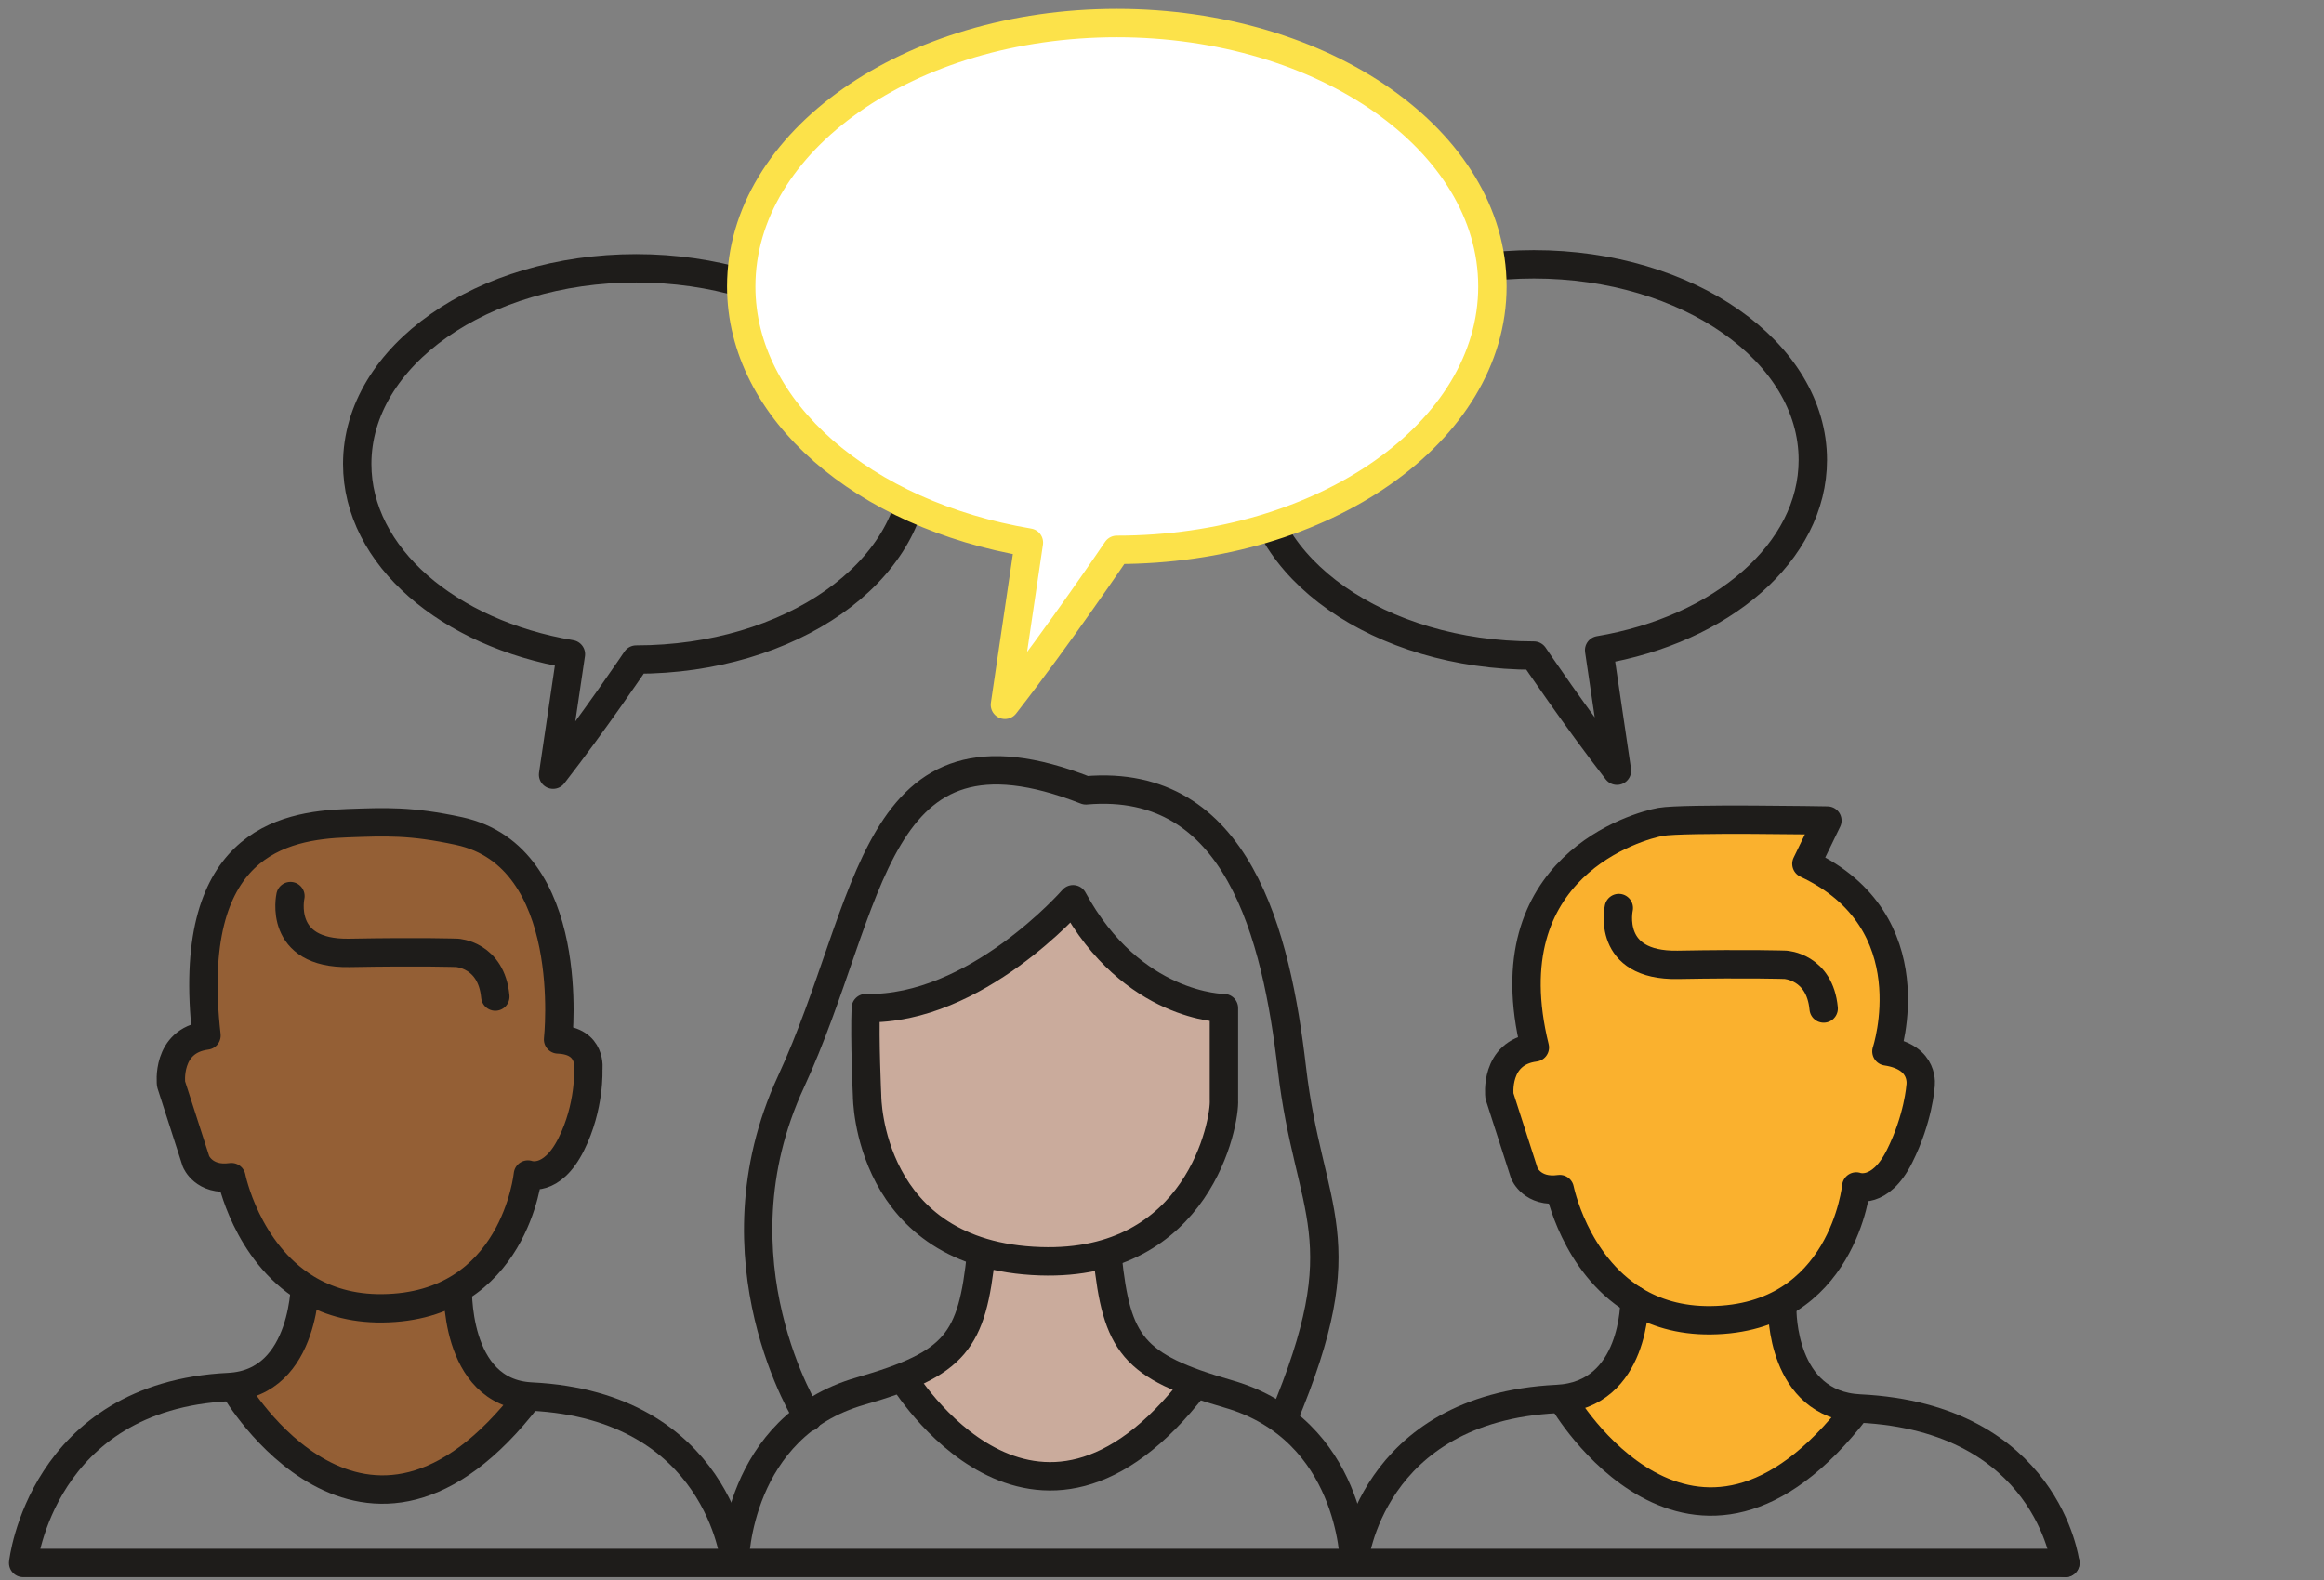 <svg xmlns="http://www.w3.org/2000/svg" xmlns:xlink="http://www.w3.org/1999/xlink" xmlns:serif="http://www.serif.com/" width="100%" height="100%" viewBox="0 0 500 340" xml:space="preserve" style="fill-rule:evenodd;clip-rule:evenodd;stroke-linecap:round;stroke-linejoin:round;stroke-miterlimit:10;"><rect x="0" y="0" width="500" height="340" fill="#808080" stroke="none"/>    <g id="Ebene-1" serif:id="Ebene 1" transform="matrix(3.053,0,0,3.053,-683.607,-1109.74)">        <g transform="matrix(0.492,0.871,0.871,-0.492,342.207,455.269)">            <path d="M2.181,-10.625C2.181,-10.625 19.843,-10.849 12.871,6.749C9.615,2.537 2.181,6.862 2.181,6.862L-2.748,-1.869C-2.748,-1.869 4.497,-5.961 2.181,-10.625" style="fill:rgb(250,177,46);fill-rule:nonzero;"></path>        </g>        <g transform="matrix(0.492,0.871,0.871,-0.492,295.66,453.633)">            <path d="M2.181,-10.625C2.181,-10.625 19.843,-10.849 12.871,6.749C9.615,2.537 2.181,6.862 2.181,6.862L-2.748,-1.869C-2.748,-1.869 4.497,-5.961 2.181,-10.625" style="fill:rgb(202,171,156);fill-rule:nonzero;"></path>        </g>        <g transform="matrix(0.452,0.892,0.892,-0.452,249.162,454.015)">            <path d="M2.512,-10.98C2.512,-10.98 20.166,-10.407 12.407,6.859C9.345,2.504 2.512,6.354 2.512,6.354L-2.807,-2.455C-2.807,-2.455 4.615,-6.216 2.512,-10.98" style="fill:rgb(148,95,53);fill-rule:nonzero;"></path>        </g>        <g transform="matrix(1,0,0,1,288.405,404.306)">            <path d="M0,-8.114C0,-0.499 -8.802,5.674 -19.659,5.674C-19.659,5.674 -22.632,10.08 -25.516,13.788L-24.26,5.295C-32.898,3.842 -39.318,-1.61 -39.318,-8.114C-39.318,-15.729 -30.517,-21.902 -19.659,-21.902C-8.802,-21.902 0,-15.729 0,-8.114Z" style="fill:none;fill-rule:nonzero;stroke:rgb(30,28,26);stroke-width:2px;"></path>        </g>        <g transform="matrix(1,0,0,1,299.532,452.76)">            <path d="M0,-25.886C0,-25.886 -6.841,-18.028 -14.607,-18.213C-14.699,-15.994 -14.515,-12.019 -14.515,-12.019C-14.515,-12.019 -14.517,-0.773 -2.311,-0.37C8.875,0 10.724,-10.17 10.632,-11.741L10.632,-18.213C10.632,-18.213 4.16,-18.213 0,-25.886Z" style="fill:rgb(202,171,156);fill-rule:nonzero;stroke:rgb(30,28,26);stroke-width:2px;"></path>        </g>        <g transform="matrix(1,0,0,1,275.691,451.836)">            <path d="M0,21.68C0,21.68 0.133,12.218 8.864,9.707C15.612,7.765 16.722,6.194 17.369,0" style="fill:none;fill-rule:nonzero;stroke:rgb(30,28,26);stroke-width:2px;"></path>        </g>        <g transform="matrix(1,0,0,1,319.334,452.035)">            <path d="M0,21.524C0,21.524 -0.138,12.218 -8.869,9.707C-15.618,7.765 -16.728,6.194 -17.375,0" style="fill:none;fill-rule:nonzero;stroke:rgb(30,28,26);stroke-width:2px;"></path>        </g>        <g transform="matrix(0.914,0.405,0.405,-0.914,272.1,454.781)">            <path d="M11.496,-4.321C11.496,-4.321 0.587,2.948 0.813,16.802C1.04,30.657 -4.797,43.306 11.496,44.022C20.925,49.214 27.911,40.126 32.711,31.99C38.008,23.012 41.903,23.121 42.164,9.079" style="fill:none;fill-rule:nonzero;stroke:rgb(30,28,26);stroke-width:2px;"></path>        </g>        <g transform="matrix(1,0.022,0.022,-1,287.712,460.418)">            <path d="M-0.162,-0.223C-0.162,-0.223 9.376,-15.256 20.427,-0.223" style="fill:none;fill-rule:nonzero;stroke:rgb(30,28,26);stroke-width:2px;"></path>        </g>        <g transform="matrix(1,0,0,1,352.69,456.387)">            <path d="M0,-35.06C0,-35.06 -10.169,-35.245 -11.741,-34.968C-13.313,-34.69 -23.76,-31.824 -20.616,-19.066C-23.482,-18.696 -23.112,-15.646 -23.112,-15.646L-21.356,-10.191C-21.356,-10.191 -20.801,-8.804 -18.86,-9.082C-18.86,-9.082 -17.819,-3.832 -13.594,-1.245C-12.186,-0.382 -10.424,0.185 -8.228,0.163C1.109,0.071 2.034,-9.267 2.034,-9.267C2.034,-9.267 3.698,-8.619 5.085,-11.393C6.418,-14.06 6.564,-16.339 6.564,-16.339C6.564,-16.339 6.934,-18.373 4.16,-18.789C4.16,-18.789 7.211,-27.941 -1.479,-32.009L0,-35.06Z" style="fill:rgb(250,177,46);fill-rule:nonzero;stroke:rgb(30,28,26);stroke-width:2px;"></path>        </g>        <g transform="matrix(1,0,0,1,319.334,455.143)">            <path d="M0,18.416C0,18.416 1.091,7.602 14.312,6.954C19.853,6.683 19.762,0 19.762,0" style="fill:none;fill-rule:nonzero;stroke:rgb(30,28,26);stroke-width:2px;"></path>        </g>        <g transform="matrix(1,0,0,1,369.454,455.814)">            <path d="M0,17.843C0,17.843 -1.27,7.602 -14.491,6.955C-20.032,6.684 -19.941,0 -19.941,0" style="fill:none;fill-rule:nonzero;stroke:rgb(30,28,26);stroke-width:2px;"></path>        </g>        <g transform="matrix(1,0.022,0.022,-1,334.328,462.13)">            <path d="M-0.162,-0.221C-0.347,0.071 9.156,-15.554 20.427,-0.221" style="fill:none;fill-rule:nonzero;stroke:rgb(30,28,26);stroke-width:2px;"></path>        </g>        <g transform="matrix(1,0,0,1,337.991,434.576)">            <path d="M0,-7.082C0,-7.082 -0.924,-2.987 4.16,-3.079C9.245,-3.172 11.741,-3.082 11.741,-3.082C11.741,-3.082 14.16,-2.959 14.437,0" style="fill:none;fill-rule:nonzero;stroke:rgb(30,28,26);stroke-width:2px;"></path>        </g>        <g transform="matrix(1,0,0,1,245.426,473.657)">            <path d="M0,-20.065C0,-20.065 0.152,-12.673 -5.389,-12.402C-18.61,-11.755 -19.88,0 -19.88,0L124.029,0" style="fill:none;fill-rule:nonzero;stroke:rgb(30,28,26);stroke-width:2px;"></path>        </g>        <g transform="matrix(1,0,0,1,275.691,454.054)">            <path d="M0,19.462C0,19.462 -1.117,8.52 -14.337,7.873C-19.878,7.601 -19.518,0 -19.518,0" style="fill:none;fill-rule:nonzero;stroke:rgb(30,28,26);stroke-width:2px;"></path>        </g>        <g transform="matrix(1,0.022,0.022,-1,240.719,461.287)">            <path d="M-0.162,-0.221C-0.347,0.071 9.156,-15.554 20.427,-0.221" style="fill:none;fill-rule:nonzero;stroke:rgb(30,28,26);stroke-width:2px;"></path>        </g>        <g transform="matrix(1,0,0,1,256.265,454.99)">            <path d="M0,-32.922C8.407,-31.104 6.976,-18.234 6.976,-18.234C9.407,-18.143 9.102,-16.108 9.102,-16.108C9.102,-16.108 9.234,-13.505 7.9,-10.838C6.514,-8.065 4.849,-8.712 4.849,-8.712C4.849,-8.712 3.925,0.626 -5.412,0.718C-7.608,0.74 -9.37,0.173 -10.779,-0.69C-15.004,-3.278 -16.044,-8.527 -16.044,-8.527C-17.986,-8.25 -18.54,-9.636 -18.54,-9.636L-20.297,-15.091C-20.297,-15.091 -20.667,-18.142 -17.801,-18.511C-19.322,-31.999 -12.478,-33.317 -7.858,-33.477C-5.177,-33.569 -3.421,-33.662 0,-32.922" style="fill:rgb(148,95,53);fill-rule:nonzero;"></path>        </g>        <g transform="matrix(1,0,0,1,256.265,454.99)">            <path d="M0,-32.922C8.407,-31.104 6.976,-18.234 6.976,-18.234C9.407,-18.143 9.102,-16.108 9.102,-16.108C9.102,-16.108 9.234,-13.505 7.9,-10.838C6.514,-8.065 4.849,-8.712 4.849,-8.712C4.849,-8.712 3.925,0.626 -5.412,0.718C-7.608,0.74 -9.37,0.173 -10.779,-0.69C-15.004,-3.278 -16.044,-8.527 -16.044,-8.527C-17.986,-8.25 -18.54,-9.636 -18.54,-9.636L-20.297,-15.091C-20.297,-15.091 -20.667,-18.142 -17.801,-18.511C-19.322,-31.999 -12.478,-33.317 -7.858,-33.477C-5.177,-33.569 -3.421,-33.662 0,-32.922Z" style="fill:none;fill-rule:nonzero;stroke:rgb(30,28,26);stroke-width:2px;stroke-linecap:butt;stroke-linejoin:miter;"></path>        </g>        <g transform="matrix(1,0,0,1,244.381,433.734)">            <path d="M0,-7.082C0,-7.082 -0.924,-2.987 4.16,-3.079C9.245,-3.172 11.741,-3.082 11.741,-3.082C11.741,-3.082 14.16,-2.959 14.437,0" style="fill:none;fill-rule:nonzero;stroke:rgb(30,28,26);stroke-width:2px;"></path>        </g>        <g transform="matrix(1,0,0,1,312.345,404.026)">            <path d="M0,-8.115C0,-0.5 8.802,5.673 19.659,5.673C19.659,5.673 22.632,10.079 25.516,13.788L24.26,5.294C32.898,3.841 39.318,-1.611 39.318,-8.115C39.318,-15.73 30.517,-21.903 19.659,-21.903C8.802,-21.903 0,-15.73 0,-8.115Z" style="fill:none;fill-rule:nonzero;stroke:rgb(30,28,26);stroke-width:2px;"></path>        </g>        <g transform="matrix(1,0,0,1,329.083,394.606)">            <path d="M0,-10.924C0,-0.671 -11.85,7.64 -26.468,7.64C-26.468,7.64 -30.47,13.572 -34.353,18.564L-32.663,7.129C-44.292,5.173 -52.935,-2.168 -52.935,-10.924C-52.935,-21.177 -41.085,-29.488 -26.468,-29.488C-11.85,-29.488 0,-21.177 0,-10.924" style="fill:white;fill-rule:nonzero;"></path>        </g>        <g transform="matrix(1,0,0,1,329.083,394.606)">            <path d="M0,-10.924C0,-0.671 -11.85,7.64 -26.468,7.64C-26.468,7.64 -30.47,13.572 -34.353,18.564L-32.663,7.129C-44.292,5.173 -52.935,-2.168 -52.935,-10.924C-52.935,-21.177 -41.085,-29.488 -26.468,-29.488C-11.85,-29.488 0,-21.177 0,-10.924Z" style="fill:none;fill-rule:nonzero;stroke:rgb(252,226,74);stroke-width:2px;"></path>        </g>    </g></svg>